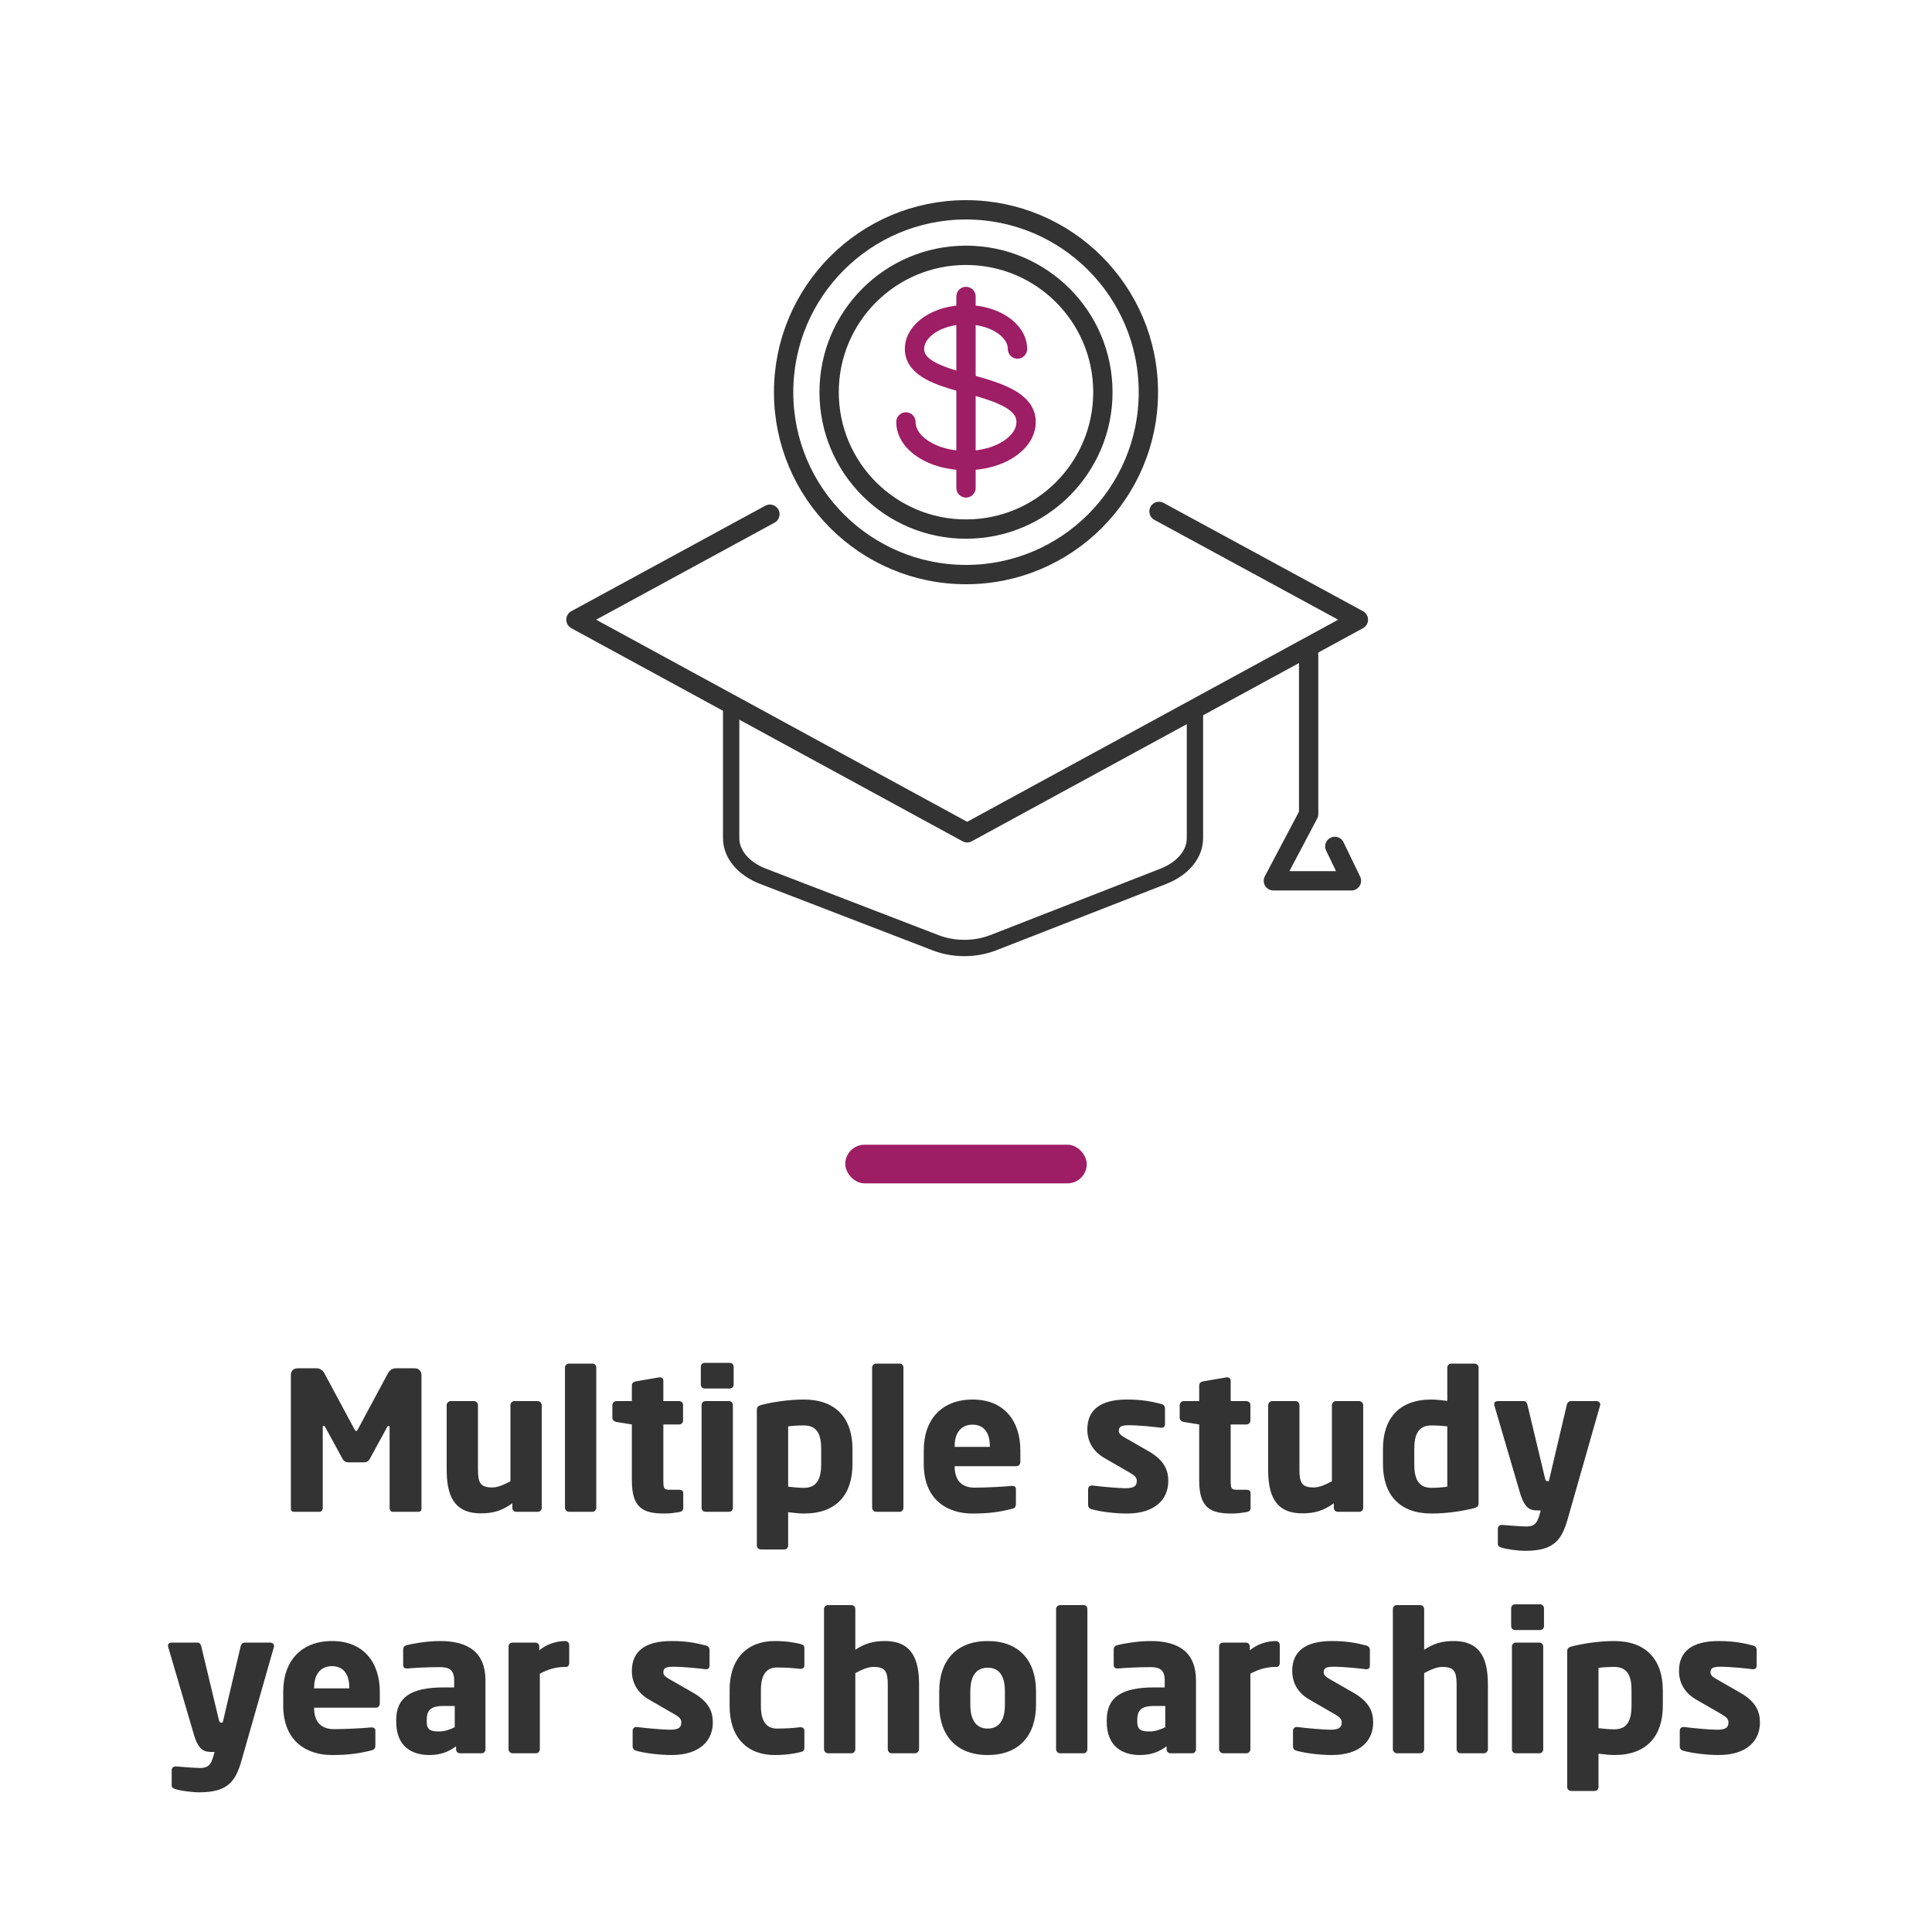 <svg width="200" height="200" viewBox="0 0 200 200" fill="none" xmlns="http://www.w3.org/2000/svg">
<path d="M79.7 53.23L59.62 64.15L100.12 86.21L140.62 64.15L119.98 52.94" stroke="#333333" stroke-width="2" stroke-linecap="round" stroke-linejoin="round"/>
<path d="M123.7 73.68V86.78C123.7 88.42 122.45 89.92 120.44 90.71L102.82 97.59C100.97 98.31 98.73 98.32 96.87 97.6L78.98 90.71C76.96 89.93 75.69 88.42 75.69 86.77V73.69" stroke="#333333" stroke-width="1.69" stroke-linecap="round" stroke-linejoin="round"/>
<path d="M135.47 67.8V84.27L131.82 91.18H139.9L138.18 87.62" stroke="#333333" stroke-width="2" stroke-linecap="round" stroke-linejoin="round"/>
<path d="M105.33 36.13C105.33 34.17 102.94 32.58 100 32.58C97.06 32.58 94.67 34.17 94.67 36.13C94.67 38.09 97.16 38.92 100 39.68C103.32 40.57 106.22 41.47 106.22 43.68C106.22 45.89 103.44 47.68 100 47.68C96.56 47.68 93.78 45.89 93.78 43.68" stroke="#9D1E65" stroke-width="2" stroke-linecap="round" stroke-linejoin="round"/>
<path d="M100 30.69V50.51" stroke="#9D1E65" stroke-width="2" stroke-linecap="round" stroke-linejoin="round"/>
<path d="M100 54.77C107.826 54.77 114.17 48.426 114.17 40.6C114.17 32.774 107.826 26.43 100 26.43C92.174 26.43 85.83 32.774 85.83 40.6C85.83 48.426 92.174 54.77 100 54.77Z" stroke="#333333" stroke-width="2" stroke-linecap="round" stroke-linejoin="round"/>
<path d="M100 59.48C110.427 59.48 118.88 51.027 118.88 40.6C118.88 30.173 110.427 21.72 100 21.72C89.573 21.72 81.12 30.173 81.12 40.6C81.12 51.027 89.573 59.48 100 59.48Z" stroke="#333333" stroke-width="2" stroke-linecap="round" stroke-linejoin="round"/>
<rect x="87.5" y="118.5" width="25" height="4" rx="2" fill="#9D1E65"/>
<path d="M43.631 156.22V142.34C43.631 141.92 43.331 141.64 42.911 141.64H41.031C40.611 141.64 40.331 141.84 40.151 142.18L37.091 147.88C37.011 148.04 36.951 148.14 36.871 148.14C36.791 148.14 36.731 148.04 36.651 147.88L33.591 142.18C33.411 141.84 33.131 141.64 32.711 141.64H30.831C30.411 141.64 30.111 141.9 30.111 142.32V156.22C30.111 156.44 30.291 156.5 30.451 156.5H33.091C33.271 156.5 33.411 156.32 33.411 156.1V147.76C33.411 147.62 33.471 147.6 33.511 147.6C33.571 147.6 33.611 147.64 33.671 147.74L35.471 151.04C35.611 151.28 35.811 151.38 36.071 151.38H37.671C37.931 151.38 38.131 151.28 38.271 151.04L40.071 147.74C40.131 147.64 40.171 147.6 40.231 147.6C40.271 147.6 40.331 147.62 40.331 147.76V156.1C40.331 156.32 40.471 156.5 40.651 156.5H43.291C43.451 156.5 43.631 156.44 43.631 156.22ZM56.079 156.1V145.46C56.079 145.24 55.879 145.04 55.659 145.04H53.239C53.019 145.04 52.839 145.24 52.839 145.46V153.34C52.159 153.7 51.539 153.98 50.959 153.98C49.739 153.98 49.479 153.52 49.479 152.12V145.46C49.479 145.24 49.299 145.04 49.079 145.04H46.659C46.439 145.04 46.239 145.24 46.239 145.46V152.12C46.239 154.64 46.879 156.66 49.779 156.66C51.059 156.66 51.939 156.4 53.039 155.62V156.1C53.039 156.32 53.219 156.5 53.439 156.5H55.679C55.899 156.5 56.079 156.32 56.079 156.1ZM61.725 156.08V141.56C61.725 141.34 61.565 141.16 61.345 141.16H58.905C58.685 141.16 58.485 141.34 58.485 141.56V156.08C58.485 156.3 58.685 156.5 58.905 156.5H61.345C61.565 156.5 61.725 156.3 61.725 156.08ZM70.73 156.12V154.56C70.73 154.34 70.57 154.22 70.31 154.22H69.33C68.73 154.22 68.67 154.08 68.67 153.28V147.46H70.31C70.53 147.46 70.71 147.28 70.71 147.06V145.44C70.71 145.22 70.53 145.04 70.31 145.04H68.67V142.92C68.67 142.72 68.51 142.58 68.31 142.58C68.29 142.58 68.27 142.58 68.25 142.58L65.81 143C65.59 143.04 65.41 143.18 65.41 143.4V145.04H63.81C63.59 145.04 63.39 145.24 63.39 145.46V146.78C63.39 147 63.59 147.16 63.81 147.2L65.41 147.46V153.26C65.41 156.1 66.57 156.68 68.77 156.68C69.35 156.68 69.75 156.62 70.35 156.52C70.59 156.48 70.73 156.32 70.73 156.12ZM75.948 143.34V141.48C75.948 141.26 75.768 141.08 75.548 141.08H72.948C72.728 141.08 72.548 141.26 72.548 141.48V143.34C72.548 143.56 72.728 143.74 72.948 143.74H75.548C75.768 143.74 75.948 143.56 75.948 143.34ZM75.868 156.1V145.44C75.868 145.22 75.688 145.04 75.468 145.04H73.028C72.808 145.04 72.628 145.22 72.628 145.44V156.1C72.628 156.32 72.808 156.5 73.028 156.5H75.468C75.688 156.5 75.868 156.32 75.868 156.1ZM88.248 151.56V150C88.248 146.76 86.468 144.88 83.228 144.88C81.688 144.88 80.108 145.12 78.968 145.4C78.428 145.52 78.348 145.66 78.348 145.98V160C78.348 160.22 78.548 160.4 78.768 160.4H81.188C81.408 160.4 81.588 160.22 81.588 160V156.54C82.168 156.62 82.828 156.68 83.228 156.68C86.608 156.68 88.248 154.7 88.248 151.56ZM85.008 151.56C85.008 152.96 84.648 154.02 83.228 154.02C82.748 154.02 82.068 153.96 81.588 153.9V147.66C81.968 147.6 82.568 147.56 83.228 147.56C84.648 147.56 85.008 148.58 85.008 150V151.56ZM93.522 156.08V141.56C93.522 141.34 93.362 141.16 93.142 141.16H90.702C90.482 141.16 90.282 141.34 90.282 141.56V156.08C90.282 156.3 90.482 156.5 90.702 156.5H93.142C93.362 156.5 93.522 156.3 93.522 156.08ZM105.627 151.3V150.14C105.627 147.12 103.967 144.88 100.687 144.88C97.507 144.88 95.627 146.92 95.627 150.14V151.54C95.627 155.4 98.227 156.68 100.647 156.68C102.387 156.68 103.467 156.52 104.747 156.2C105.087 156.12 105.167 155.98 105.167 155.66V154.14C105.167 153.92 105.007 153.82 104.787 153.82C104.767 153.82 104.747 153.82 104.727 153.82C103.927 153.9 102.147 154 100.887 154C99.307 154 98.827 152.96 98.827 151.82V151.78H105.207C105.467 151.78 105.627 151.6 105.627 151.3ZM102.467 149.78H98.827V149.7C98.827 148.24 99.567 147.48 100.667 147.48C101.787 147.48 102.467 148.22 102.467 149.7V149.78ZM120.939 153.32C120.939 152.24 120.579 151.2 118.919 150.24L116.439 148.82C116.039 148.58 115.819 148.42 115.819 148.12C115.819 147.66 116.099 147.54 116.879 147.54C117.899 147.54 119.619 147.72 120.199 147.8C120.219 147.8 120.239 147.8 120.259 147.8C120.459 147.8 120.599 147.66 120.599 147.42V145.8C120.599 145.56 120.459 145.4 120.219 145.34C119.199 145.08 118.239 144.88 116.659 144.88C113.899 144.88 112.559 145.96 112.559 147.98C112.559 149.28 113.219 150.3 114.339 150.94L116.939 152.44C117.499 152.76 117.679 152.98 117.679 153.28C117.679 153.8 117.459 154.06 116.499 154.06C115.859 154.06 114.179 153.92 113.099 153.78C113.079 153.78 113.039 153.78 113.019 153.78C112.779 153.78 112.639 153.96 112.639 154.16V155.78C112.639 156.02 112.779 156.18 113.019 156.24C114.039 156.52 115.559 156.68 116.659 156.68C119.579 156.68 120.939 155.2 120.939 153.32ZM129.46 156.12V154.56C129.46 154.34 129.3 154.22 129.04 154.22H128.06C127.46 154.22 127.4 154.08 127.4 153.28V147.46H129.04C129.26 147.46 129.44 147.28 129.44 147.06V145.44C129.44 145.22 129.26 145.04 129.04 145.04H127.4V142.92C127.4 142.72 127.24 142.58 127.04 142.58C127.02 142.58 127 142.58 126.98 142.58L124.54 143C124.32 143.04 124.14 143.18 124.14 143.4V145.04H122.54C122.32 145.04 122.12 145.24 122.12 145.46V146.78C122.12 147 122.32 147.16 122.54 147.2L124.14 147.46V153.26C124.14 156.1 125.3 156.68 127.5 156.68C128.08 156.68 128.48 156.62 129.08 156.52C129.32 156.48 129.46 156.32 129.46 156.12ZM141.118 156.1V145.46C141.118 145.24 140.918 145.04 140.698 145.04H138.278C138.058 145.04 137.878 145.24 137.878 145.46V153.34C137.198 153.7 136.578 153.98 135.998 153.98C134.778 153.98 134.518 153.52 134.518 152.12V145.46C134.518 145.24 134.338 145.04 134.118 145.04H131.698C131.478 145.04 131.278 145.24 131.278 145.46V152.12C131.278 154.64 131.918 156.66 134.818 156.66C136.098 156.66 136.978 156.4 138.078 155.62V156.1C138.078 156.32 138.258 156.5 138.478 156.5H140.718C140.938 156.5 141.118 156.32 141.118 156.1ZM153.064 155.58V141.56C153.064 141.34 152.864 141.16 152.644 141.16H150.224C150.004 141.16 149.824 141.34 149.824 141.56V145.02C149.244 144.94 148.584 144.88 148.184 144.88C144.804 144.88 143.164 146.86 143.164 150V151.56C143.164 154.8 144.944 156.68 148.184 156.68C149.724 156.68 151.304 156.44 152.444 156.16C152.984 156.04 153.064 155.9 153.064 155.58ZM149.824 153.9C149.444 153.96 148.844 154.02 148.184 154.02C146.764 154.02 146.404 152.98 146.404 151.56V150C146.404 148.6 146.764 147.56 148.184 147.56C148.664 147.56 149.344 147.6 149.824 147.66V153.9ZM165.658 145.4C165.658 145.2 165.478 145.04 165.278 145.04H162.618C162.398 145.04 162.238 145.22 162.198 145.42L160.338 153.32C160.338 153.32 160.318 153.32 160.258 153.32C160.238 153.32 160.218 153.32 160.178 153.32H160.158C160.038 153.32 159.978 153.22 159.918 152.94L158.118 145.42C158.078 145.22 157.938 145.04 157.738 145.04H155.078C154.798 145.04 154.678 145.16 154.678 145.36C154.678 145.4 154.678 145.44 154.698 145.5L157.338 154.5C157.838 156.24 158.458 156.36 159.198 156.36H159.498L159.318 156.98C159.078 157.78 158.718 158.02 157.998 158.02C157.338 158.02 156.158 157.9 155.498 157.86C155.478 157.86 155.478 157.86 155.458 157.86C155.238 157.86 155.058 158.02 155.058 158.24V159.86C155.058 160.08 155.258 160.14 155.478 160.22C155.978 160.38 157.158 160.54 157.898 160.54C160.838 160.54 161.658 159.44 162.278 157.28L165.638 145.5C165.638 145.46 165.658 145.44 165.658 145.4ZM28.373 170.4C28.373 170.2 28.193 170.04 27.993 170.04H25.333C25.113 170.04 24.953 170.22 24.913 170.42L23.053 178.32C23.053 178.32 23.033 178.32 22.973 178.32C22.953 178.32 22.933 178.32 22.893 178.32H22.873C22.753 178.32 22.693 178.22 22.633 177.94L20.833 170.42C20.793 170.22 20.653 170.04 20.453 170.04H17.793C17.513 170.04 17.393 170.16 17.393 170.36C17.393 170.4 17.393 170.44 17.413 170.5L20.053 179.5C20.553 181.24 21.173 181.36 21.913 181.36H22.213L22.033 181.98C21.793 182.78 21.433 183.02 20.713 183.02C20.053 183.02 18.873 182.9 18.213 182.86C18.193 182.86 18.193 182.86 18.173 182.86C17.953 182.86 17.773 183.02 17.773 183.24V184.86C17.773 185.08 17.973 185.14 18.193 185.22C18.693 185.38 19.873 185.54 20.613 185.54C23.553 185.54 24.373 184.44 24.993 182.28L28.353 170.5C28.353 170.46 28.373 170.44 28.373 170.4ZM39.318 176.3V175.14C39.318 172.12 37.658 169.88 34.378 169.88C31.198 169.88 29.318 171.92 29.318 175.14V176.54C29.318 180.4 31.918 181.68 34.338 181.68C36.078 181.68 37.158 181.52 38.438 181.2C38.778 181.12 38.858 180.98 38.858 180.66V179.14C38.858 178.92 38.698 178.82 38.478 178.82C38.458 178.82 38.438 178.82 38.418 178.82C37.618 178.9 35.838 179 34.578 179C32.998 179 32.518 177.96 32.518 176.82V176.78H38.898C39.158 176.78 39.318 176.6 39.318 176.3ZM36.158 174.78H32.518V174.7C32.518 173.24 33.258 172.48 34.358 172.48C35.478 172.48 36.158 173.22 36.158 174.7V174.78ZM50.255 181.1V173.96C50.255 171.04 48.455 169.88 45.575 169.88C44.255 169.88 42.855 170.12 42.115 170.3C41.875 170.36 41.735 170.52 41.735 170.74V172.36C41.735 172.62 41.895 172.72 42.095 172.72H42.195C42.815 172.66 44.235 172.58 45.515 172.58C46.455 172.58 47.015 172.82 47.015 173.96V174.68H45.935C42.515 174.68 41.015 175.72 41.015 178.06V178.24C41.015 180.84 42.695 181.68 44.435 181.68C45.635 181.68 46.435 181.34 47.215 180.78V181.1C47.215 181.32 47.395 181.5 47.615 181.5H49.855C50.075 181.5 50.255 181.32 50.255 181.1ZM47.075 178.8C46.595 179.04 46.035 179.24 45.435 179.24C44.595 179.24 44.175 179.08 44.175 178.24V178.06C44.175 177.08 44.535 176.6 45.935 176.6H47.075V178.8ZM58.925 172.18V170.28C58.925 170.06 58.745 169.88 58.525 169.88C57.565 169.88 56.565 170.22 55.825 170.84V170.44C55.825 170.22 55.645 170.04 55.425 170.04H53.045C52.825 170.04 52.645 170.22 52.645 170.44V181.08C52.645 181.3 52.845 181.5 53.065 181.5H55.485C55.705 181.5 55.885 181.3 55.885 181.08V173.26C56.625 172.86 57.485 172.56 58.465 172.56H58.625C58.805 172.56 58.925 172.36 58.925 172.18ZM73.79 178.32C73.79 177.24 73.43 176.2 71.77 175.24L69.29 173.82C68.89 173.58 68.67 173.42 68.67 173.12C68.67 172.66 68.95 172.54 69.73 172.54C70.75 172.54 72.47 172.72 73.05 172.8C73.07 172.8 73.09 172.8 73.11 172.8C73.31 172.8 73.45 172.66 73.45 172.42V170.8C73.45 170.56 73.31 170.4 73.07 170.34C72.05 170.08 71.09 169.88 69.51 169.88C66.75 169.88 65.41 170.96 65.41 172.98C65.41 174.28 66.07 175.3 67.19 175.94L69.79 177.44C70.35 177.76 70.53 177.98 70.53 178.28C70.53 178.8 70.31 179.06 69.35 179.06C68.71 179.06 67.03 178.92 65.95 178.78C65.93 178.78 65.89 178.78 65.87 178.78C65.63 178.78 65.49 178.96 65.49 179.16V180.78C65.49 181.02 65.63 181.18 65.87 181.24C66.89 181.52 68.41 181.68 69.51 181.68C72.43 181.68 73.79 180.2 73.79 178.32ZM83.269 180.92V179.14C83.269 178.94 83.089 178.8 82.889 178.8C82.889 178.8 82.869 178.8 82.849 178.8C82.109 178.88 81.549 178.94 80.409 178.94C79.509 178.94 78.769 178.4 78.769 176.62V174.94C78.769 173.16 79.509 172.62 80.409 172.62C81.549 172.62 82.109 172.68 82.849 172.76C82.869 172.76 82.889 172.76 82.889 172.76C83.089 172.76 83.269 172.62 83.269 172.42V170.64C83.269 170.34 83.149 170.26 82.849 170.18C82.289 170.04 81.389 169.88 80.189 169.88C77.369 169.88 75.529 171.68 75.529 174.94V176.62C75.529 179.88 77.369 181.68 80.189 181.68C81.389 181.68 82.289 181.52 82.849 181.38C83.149 181.3 83.269 181.22 83.269 180.92ZM95.142 181.08V174.42C95.142 171.9 94.502 169.88 91.602 169.88C90.402 169.88 89.562 170.12 88.542 170.78V166.56C88.542 166.34 88.362 166.16 88.142 166.16H85.702C85.482 166.16 85.302 166.34 85.302 166.56V181.08C85.302 181.3 85.502 181.5 85.722 181.5H88.142C88.362 181.5 88.542 181.3 88.542 181.08V173.2C89.222 172.84 89.842 172.56 90.422 172.56C91.642 172.56 91.902 173.02 91.902 174.42V181.08C91.902 181.3 92.082 181.5 92.302 181.5H94.722C94.942 181.5 95.142 181.3 95.142 181.08ZM107.248 176.48V175.08C107.248 171.9 105.488 169.88 102.248 169.88C99.008 169.88 97.228 171.9 97.228 175.08V176.48C97.228 179.66 99.008 181.68 102.248 181.68C105.488 181.68 107.248 179.66 107.248 176.48ZM104.028 176.48C104.028 178.1 103.408 178.94 102.248 178.94C101.088 178.94 100.448 178.1 100.448 176.48V175.08C100.448 173.46 101.088 172.64 102.248 172.64C103.408 172.64 104.028 173.46 104.028 175.08V176.48ZM112.565 181.08V166.56C112.565 166.34 112.405 166.16 112.185 166.16H109.745C109.525 166.16 109.325 166.34 109.325 166.56V181.08C109.325 181.3 109.525 181.5 109.745 181.5H112.185C112.405 181.5 112.565 181.3 112.565 181.08ZM123.81 181.1V173.96C123.81 171.04 122.01 169.88 119.13 169.88C117.81 169.88 116.41 170.12 115.67 170.3C115.43 170.36 115.29 170.52 115.29 170.74V172.36C115.29 172.62 115.45 172.72 115.65 172.72H115.75C116.37 172.66 117.79 172.58 119.07 172.58C120.01 172.58 120.57 172.82 120.57 173.96V174.68H119.49C116.07 174.68 114.57 175.72 114.57 178.06V178.24C114.57 180.84 116.25 181.68 117.99 181.68C119.19 181.68 119.99 181.34 120.77 180.78V181.1C120.77 181.32 120.95 181.5 121.17 181.5H123.41C123.63 181.5 123.81 181.32 123.81 181.1ZM120.63 178.8C120.15 179.04 119.59 179.24 118.99 179.24C118.15 179.24 117.73 179.08 117.73 178.24V178.06C117.73 177.08 118.09 176.6 119.49 176.6H120.63V178.8ZM132.48 172.18V170.28C132.48 170.06 132.3 169.88 132.08 169.88C131.12 169.88 130.12 170.22 129.38 170.84V170.44C129.38 170.22 129.2 170.04 128.98 170.04H126.6C126.38 170.04 126.2 170.22 126.2 170.44V181.08C126.2 181.3 126.4 181.5 126.62 181.5H129.04C129.26 181.5 129.44 181.3 129.44 181.08V173.26C130.18 172.86 131.04 172.56 132.02 172.56H132.18C132.36 172.56 132.48 172.36 132.48 172.18ZM142.15 178.32C142.15 177.24 141.79 176.2 140.13 175.24L137.65 173.82C137.25 173.58 137.03 173.42 137.03 173.12C137.03 172.66 137.31 172.54 138.09 172.54C139.11 172.54 140.83 172.72 141.41 172.8C141.43 172.8 141.45 172.8 141.47 172.8C141.67 172.8 141.81 172.66 141.81 172.42V170.8C141.81 170.56 141.67 170.4 141.43 170.34C140.41 170.08 139.45 169.88 137.87 169.88C135.11 169.88 133.77 170.96 133.77 172.98C133.77 174.28 134.43 175.3 135.55 175.94L138.15 177.44C138.71 177.76 138.89 177.98 138.89 178.28C138.89 178.8 138.67 179.06 137.71 179.06C137.07 179.06 135.39 178.92 134.31 178.78C134.29 178.78 134.25 178.78 134.23 178.78C133.99 178.78 133.85 178.96 133.85 179.16V180.78C133.85 181.02 133.99 181.18 134.23 181.24C135.25 181.52 136.77 181.68 137.87 181.68C140.79 181.68 142.15 180.2 142.15 178.32ZM154.028 181.08V174.42C154.028 171.9 153.388 169.88 150.488 169.88C149.288 169.88 148.448 170.12 147.428 170.78V166.56C147.428 166.34 147.248 166.16 147.028 166.16H144.588C144.368 166.16 144.188 166.34 144.188 166.56V181.08C144.188 181.3 144.388 181.5 144.608 181.5H147.028C147.248 181.5 147.428 181.3 147.428 181.08V173.2C148.108 172.84 148.728 172.56 149.308 172.56C150.528 172.56 150.788 173.02 150.788 174.42V181.08C150.788 181.3 150.968 181.5 151.188 181.5H153.608C153.828 181.5 154.028 181.3 154.028 181.08ZM159.834 168.34V166.48C159.834 166.26 159.654 166.08 159.434 166.08H156.834C156.614 166.08 156.434 166.26 156.434 166.48V168.34C156.434 168.56 156.614 168.74 156.834 168.74H159.434C159.654 168.74 159.834 168.56 159.834 168.34ZM159.754 181.1V170.44C159.754 170.22 159.574 170.04 159.354 170.04H156.914C156.694 170.04 156.514 170.22 156.514 170.44V181.1C156.514 181.32 156.694 181.5 156.914 181.5H159.354C159.574 181.5 159.754 181.32 159.754 181.1ZM172.135 176.56V175C172.135 171.76 170.355 169.88 167.115 169.88C165.575 169.88 163.995 170.12 162.855 170.4C162.315 170.52 162.235 170.66 162.235 170.98V185C162.235 185.22 162.435 185.4 162.655 185.4H165.075C165.295 185.4 165.475 185.22 165.475 185V181.54C166.055 181.62 166.715 181.68 167.115 181.68C170.495 181.68 172.135 179.7 172.135 176.56ZM168.895 176.56C168.895 177.96 168.535 179.02 167.115 179.02C166.635 179.02 165.955 178.96 165.475 178.9V172.66C165.855 172.6 166.455 172.56 167.115 172.56C168.535 172.56 168.895 173.58 168.895 175V176.56ZM182.189 178.32C182.189 177.24 181.829 176.2 180.169 175.24L177.689 173.82C177.289 173.58 177.069 173.42 177.069 173.12C177.069 172.66 177.349 172.54 178.129 172.54C179.149 172.54 180.869 172.72 181.449 172.8C181.469 172.8 181.489 172.8 181.509 172.8C181.709 172.8 181.849 172.66 181.849 172.42V170.8C181.849 170.56 181.709 170.4 181.469 170.34C180.449 170.08 179.489 169.88 177.909 169.88C175.149 169.88 173.809 170.96 173.809 172.98C173.809 174.28 174.469 175.3 175.589 175.94L178.189 177.44C178.749 177.76 178.929 177.98 178.929 178.28C178.929 178.8 178.709 179.06 177.749 179.06C177.109 179.06 175.429 178.92 174.349 178.78C174.329 178.78 174.289 178.78 174.269 178.78C174.029 178.78 173.889 178.96 173.889 179.16V180.78C173.889 181.02 174.029 181.18 174.269 181.24C175.289 181.52 176.809 181.68 177.909 181.68C180.829 181.68 182.189 180.2 182.189 178.32Z" fill="#333333"/>
</svg>
